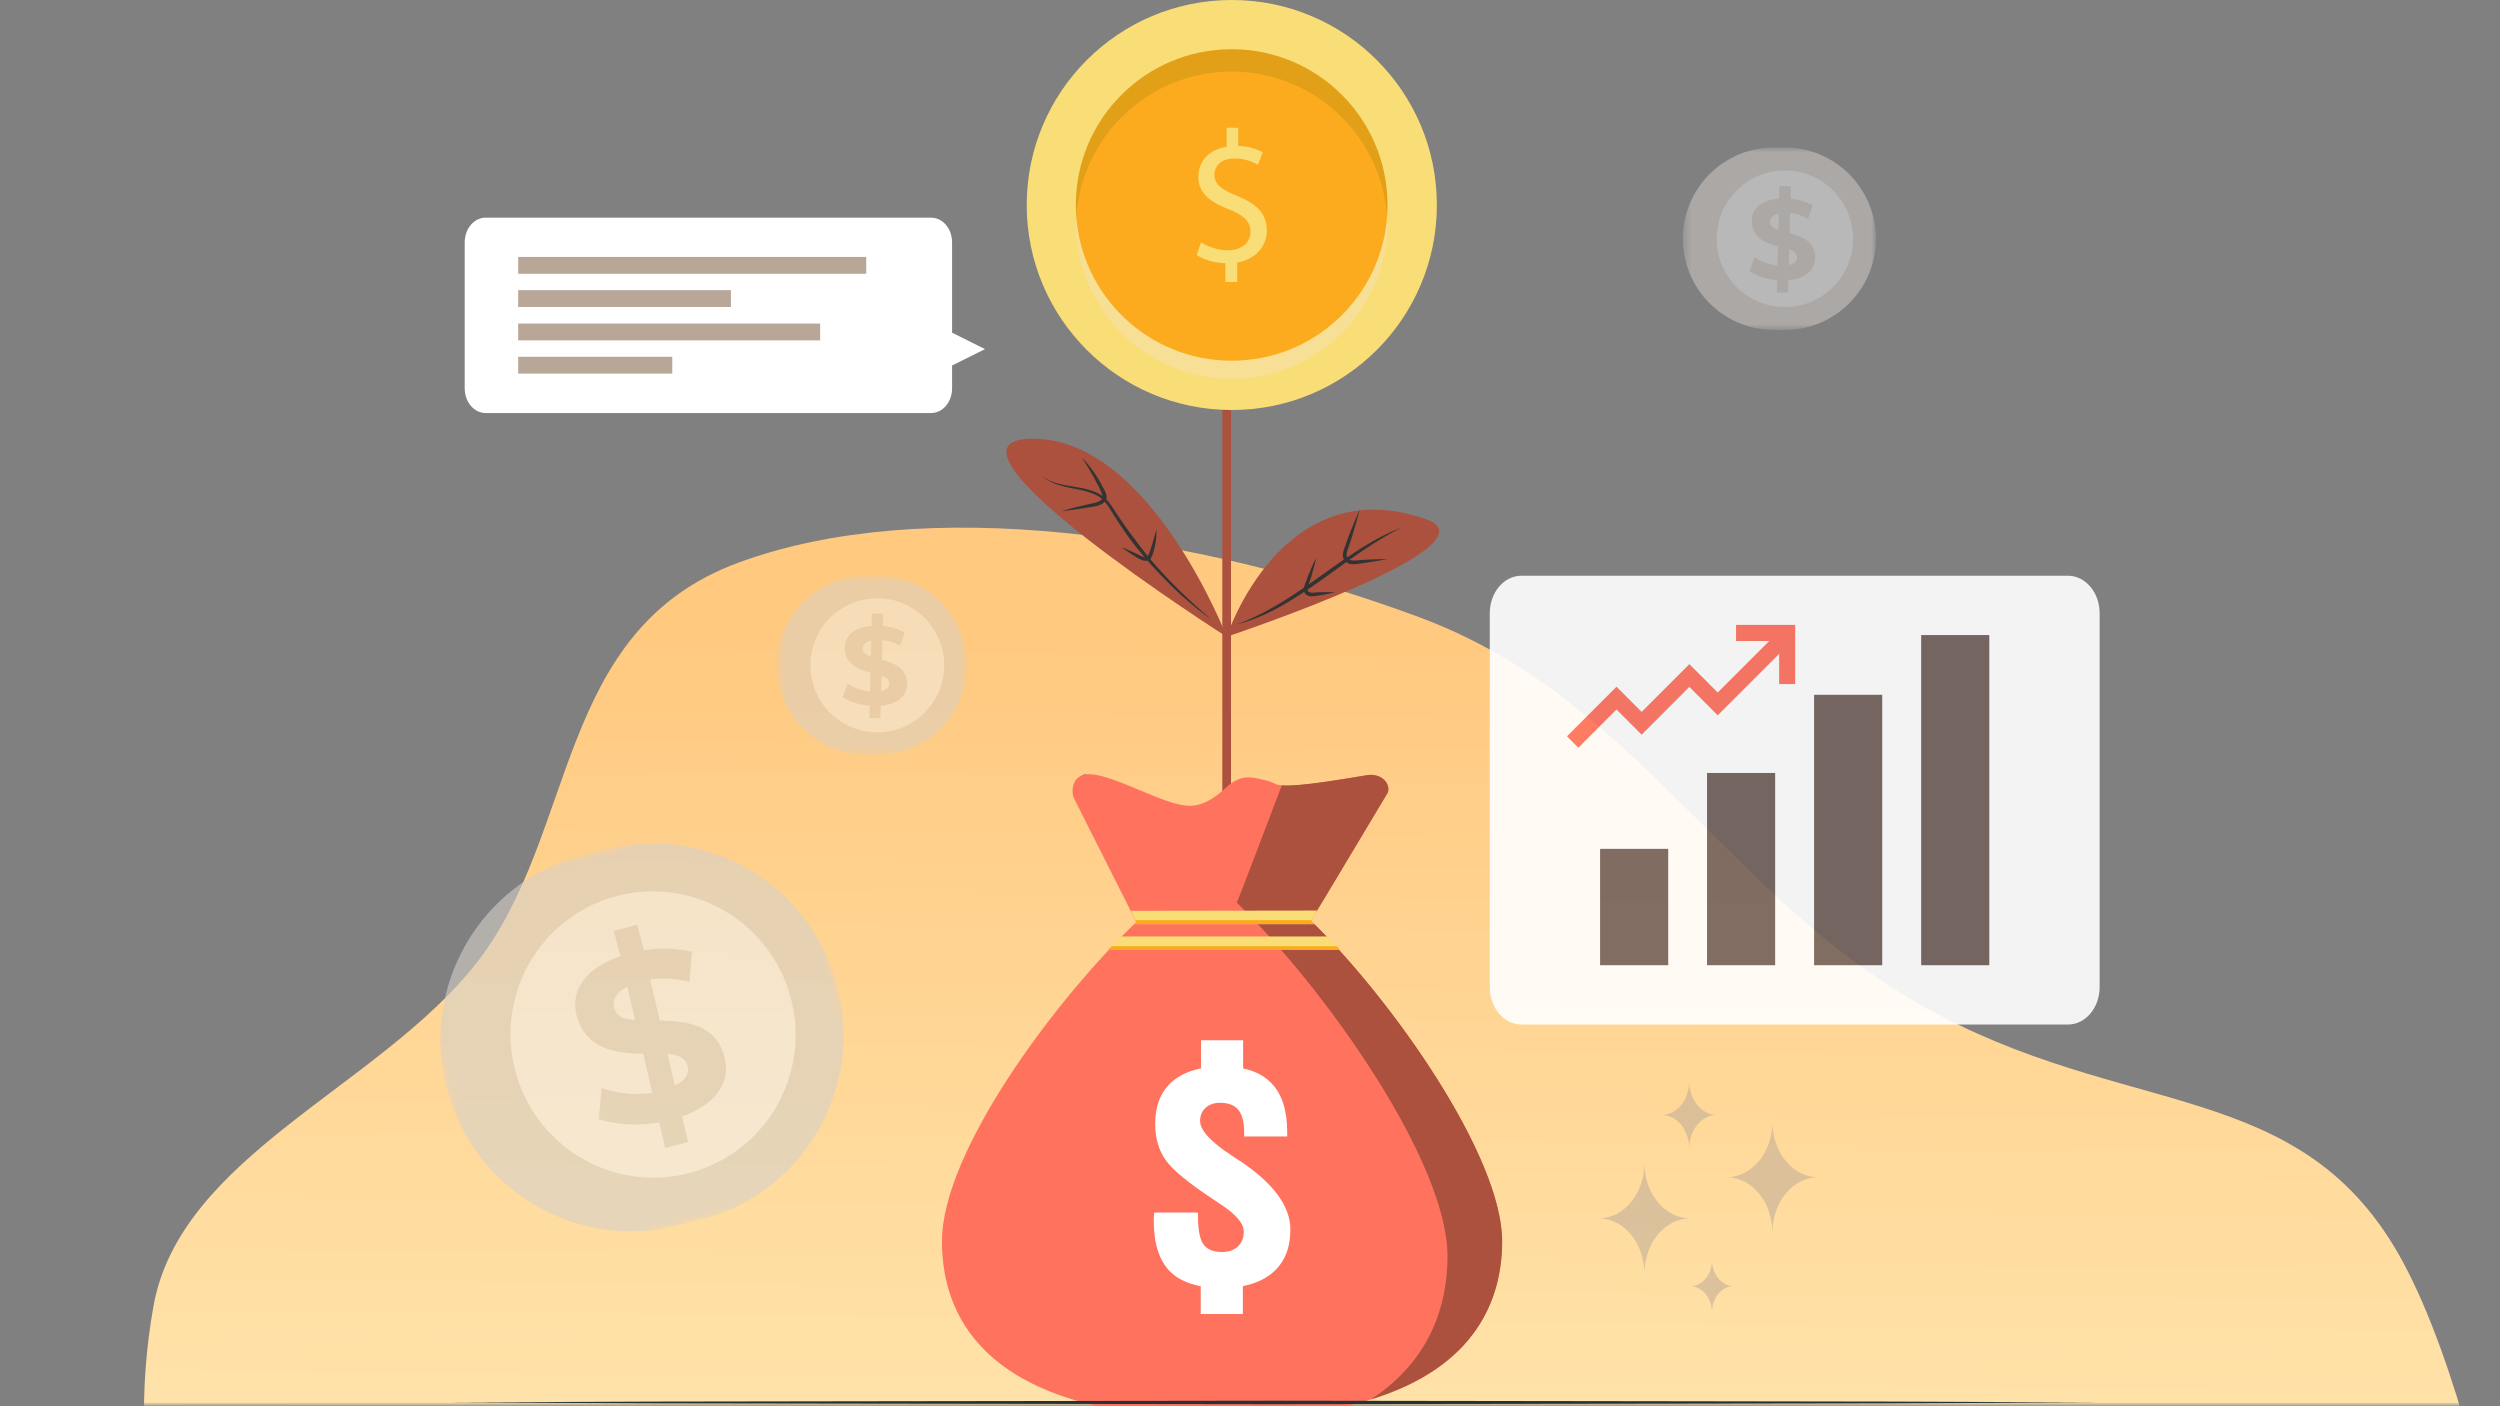 <svg width="320" height="180" fill="none" xmlns="http://www.w3.org/2000/svg"><rect width="100%" height="100%" fill="#808080" stroke="none"/><g clip-path="url(#a)"><mask id="b" style="mask-type:luminance" maskUnits="userSpaceOnUse" x="0" y="0" width="320" height="180"><path d="M320 0H0v180h320V0Z" fill="#fff"/></mask><g mask="url(#b)"><mask id="c" style="mask-type:luminance" maskUnits="userSpaceOnUse" x="0" y="0" width="320" height="180"><path d="M320 0H0v180h320V0Z" fill="#fff"/></mask><g mask="url(#c)"><path fill-rule="evenodd" clip-rule="evenodd" d="M328.977 246.488c-4.689 23.454-9.402 34.064-28.053 51.513-18.877 17.668-56.935 24.154-91.606 16.992-33.717-6.966-51.825-37.847-82.519-52.96-27.261-13.421-64.305-11.032-85.408-29.715-21.31-18.867-25.471-44.327-21.743-65.146 3.441-19.202 28.841-28.026 41.272-43.819 13.101-16.65 10.015-42.669 33.622-51.343 23.911-8.788 58.427-3.644 87.095 6.982 26.667 9.882 38.303 33.736 61.759 48.177 26.427 16.273 49.456 9.998 63.01 32.321 13.273 21.862 22.521 83.126 18.336 104.064l4.235-17.066Z" fill="url(#d)"/></g></g><path d="M157.569 51.471h-1.112v60.044h1.112V51.471Z" fill="#AB513E"/><path d="M157.67 52.481c14.497 0 26.249-11.748 26.249-26.24C183.919 11.748 172.167 0 157.67 0c-14.497 0-26.249 11.748-26.249 26.24 0 14.493 11.752 26.241 26.249 26.241Z" fill="#F9DD76"/><path d="M177.601 28.548c0 11.015-8.929 19.942-19.948 19.942-11.018 0-19.948-8.927-19.948-19.942 0-.387 0-.775.034-1.145.59 10.476 9.283 18.78 19.914 18.78 10.631 0 19.308-8.304 19.914-18.78.034.387.034.775.034 1.145Z" fill="#F8DF96"/><path d="M177.567 27.386c-.59 10.476-9.284 18.78-19.915 18.78-10.631 0-19.308-8.304-19.914-18.78.59-10.476 9.283-18.78 19.914-18.78 10.631 0 19.308 8.32 19.915 18.78Z" fill="#FBAB1D"/><path d="M177.601 26.24c0 .49-.017.96-.067 1.432-.725-10.341-9.351-18.51-19.881-18.51s-19.156 8.169-19.881 18.51c-.05-.471-.067-.943-.067-1.431 0-11.015 8.93-19.942 19.948-19.942 11.019 0 19.948 8.927 19.948 19.942Z" fill="#E2A019"/><path d="M156.844 36.11v-2.425c-1.399-.017-2.831-.455-3.673-1.061l.573-1.617c.859.573 2.123 1.027 3.454 1.027 1.702 0 2.864-.976 2.864-2.357 0-1.381-.944-2.14-2.713-2.864-2.443-.96-3.959-2.071-3.959-4.16 0-2.088 1.415-3.503 3.622-3.874v-2.425h1.483v2.324c1.449.05 2.426.438 3.134.842l-.607 1.584a5.828 5.828 0 0 0-3.032-.809c-1.854 0-2.545 1.112-2.545 2.072 0 1.246.893 1.87 2.983 2.745 2.476 1.01 3.723 2.257 3.723 4.396 0 1.903-1.314 3.672-3.791 4.093v2.493h-1.516v.016Z" fill="#F9DD76"/><path d="M157.013 81.501s7.042-21.626 25.592-15.007c9.418 3.369-25.592 15.007-25.592 15.007ZM157.012 81.501s-9.754-25.348-24.799-25.348c-15.046 0 24.799 25.348 24.799 25.348Z" fill="#AB513E"/><path d="M155.227 79.446c-3.774-3.2-7.278-6.67-10.109-10.61a52.46 52.46 0 0 1-2.106-2.965c-.657-.977-1.263-2.172-2.493-2.745-1.18-.573-2.477-.724-3.724-.943-1.23-.202-2.527-.489-3.437-1.348.86.91 2.157 1.297 3.387 1.567 1.247.252 2.527.437 3.605.993 1.112.54 1.651 1.651 2.308 2.678a59.675 59.675 0 0 0 2.056 3.032 53.75 53.75 0 0 0 4.869 5.524c1.735 1.752 3.639 3.352 5.661 4.817h-.017Z" fill="#333"/><path d="M135.953 65.416a62.6 62.6 0 0 0 3.033-.404c.505-.084.994-.151 1.516-.286.472-.118 1.179-.489 1.146-1.179-.085-.606-.388-.96-.59-1.398-.236-.42-.455-.859-.741-1.263-.523-.825-1.146-1.583-1.82-2.308a54 54 0 0 1 1.483 2.476c.421.808.994 1.752 1.162 2.51.034.337-.337.606-.792.74-.438.135-.977.203-1.449.338-.994.219-1.971.472-2.948.758v.016ZM143.585 70.065a20.94 20.94 0 0 0 1.618 1.095c.286.185.539.336.876.488.286.135.842.27 1.196-.118.387-.69.455-1.23.606-1.87a7.755 7.755 0 0 0 .135-1.869c-.169.607-.337 1.196-.505 1.785-.186.556-.371 1.264-.624 1.651-.236.32-.943-.135-1.499-.387-.59-.287-1.196-.54-1.82-.792l.017.017ZM158.21 79.952c3.976-.977 7.514-3.302 10.867-5.66 3.352-2.408 6.638-4.9 10.294-6.753-3.824 1.465-7.194 3.974-10.547 6.332-3.336 2.392-6.756 4.7-10.597 6.08h-.017Z" fill="#333"/><path d="M174.046 65.231a54.295 54.295 0 0 0-1.196 2.864c-.202.47-.371.96-.539 1.448-.152.488-.421.943-.421 1.583.017.724.758 1.128 1.263 1.095.556-.017.994-.084 1.5-.169a57.866 57.866 0 0 0 2.915-.488c-.994 0-1.972.034-2.949.1-.472 0-1.011.102-1.432.085-.438-.033-.809-.27-.809-.674-.033-.404.202-.91.354-1.398.169-.488.337-.976.472-1.481.303-.994.59-1.988.859-2.998l-.017.033ZM168.453 71.43c-.32.64-.607 1.28-.876 1.953-.152.32-.253.657-.388.994-.101.337-.303.64-.303 1.128.017.556.573.842.943.826.405 0 .691-.068 1.045-.118a21.119 21.119 0 0 0 2.005-.405 40.528 40.528 0 0 0-2.039 0c-.32 0-.707.068-.977.05-.286-.016-.488-.167-.488-.403.016-.522.404-1.297.555-1.954.203-.69.388-1.381.54-2.089l-.017.017Z" fill="#333"/><path d="M167.812 117.83c.185-.252 9.839-16.404 9.839-16.404.371-1.314-1.028-2.476-2.645-2.206-3.488.555-9.064 1.6-11.204 1.28-.657-.101-.758-.354-1.836-.624-1.163-.286-2.089-.522-3.033-.27-1.247.338-2.257 1.433-2.257 1.433-2.039 1.869-3.589 2.155-4.6 2.105-3.201-.152-9.25-3.874-12.501-4.043-.371-.016-.843 0-1.264.236-1.061.54-1.146 1.904-.926 2.678l7.918 15.714c.034.101.085.203.118.32-10.547 10.106-24.851 29.458-24.851 40.844 0 10.341 6.352 22.636 35.853 22.636 29.5 0 35.852-12.446 35.852-22.636 0-10.931-14.085-30.923-24.48-41.045l.017-.018Z" fill="#FF725E"/><path d="M139.104 99.102a2.117 2.117 0 0 0-.624.151c.203-.033.404-.084.624-.151Z" fill="#383D49"/><path d="M167.811 117.83c.185-.252 9.839-16.404 9.839-16.404.371-1.314-1.028-2.476-2.645-2.206-3.336.539-8.879 1.499-10.934 1.296-1.938 5.104-5.628 14.822-5.762 15.024 11.439 11.15 26.973 33.197 26.973 45.256 0 6.265-2.19 13.306-9.772 18.308 13.361-4.11 16.764-12.767 16.764-20.211 0-10.931-14.085-30.923-24.48-41.045l.017-.018Z" fill="#AB513E" style="mix-blend-mode:multiply"/><path d="M168.285 118.285a195.4 195.4 0 0 1-.456-.455c.034-.033.236-.303.776-1.28l-23.857.034.573 1.129c.034.101.084.202.118.32l-.253.252h23.099ZM171.569 121.603c-.573-.589-1.129-1.179-1.701-1.735h-26.334c-.573.573-1.162 1.146-1.735 1.735h29.77Z" fill="#F9DD76"/><path d="m145.336 117.78.102.253a60.23 60.23 0 0 0-.253.252h23.098l-.455-.454s0-.034.017-.051h-22.509ZM171.08 121.115h-28.776c-.168.168-.337.32-.489.488h29.754l-.489-.488Z" fill="#FBAB1D"/><path d="m158.664 148.585-.05-.05c-.253-.152-.59-.371-1.028-.674-2.662-1.752-3.976-3.2-3.976-4.379 0-.708.236-1.263.708-1.684.455-.421 1.078-.641 1.853-.641 1.061 0 1.853.304 2.342.91.505.623.741 1.583.741 2.897v.505h5.509v-.556c0-2.813-.69-4.918-2.055-6.299-.893-.926-2.089-1.532-3.588-1.853v-3.604h-5.392v3.604c-1.483.287-2.696.843-3.639 1.634-1.483 1.263-2.224 3.083-2.224 5.474 0 1.785.438 3.318 1.314 4.581.876 1.28 2.948 2.982 6.2 5.12.169.118.388.253.674.455 2.106 1.348 3.151 2.56 3.151 3.604 0 .809-.253 1.449-.758 1.92-.506.472-1.18.708-2.039.708-1.129 0-1.921-.337-2.376-.994-.455-.657-.69-1.853-.69-3.587v-.472h-5.611c0 .118 0 .304-.034.522 0 .236-.016.404-.016.505 0 2.965.707 5.154 2.106 6.536.943.943 2.257 1.549 3.908 1.869v3.554h5.392v-3.571c1.533-.303 2.797-.859 3.79-1.701 1.534-1.297 2.292-3.149 2.292-5.541 0-2.998-2.174-5.929-6.52-8.826l.016.034Z" fill="#fff"/><g opacity=".9"><path d="M268.753 78.495v47.844c0 2.664-1.813 4.803-4.061 4.803h-69.941c-2.247 0-4.061-2.139-4.061-4.803V78.495c0-2.664 1.814-4.803 4.061-4.803h69.941c2.248 0 4.061 2.139 4.061 4.803Z" fill="#fff"/><path d="M213.532 108.652h-8.72v14.896h8.72v-14.896ZM227.22 98.938h-8.72v24.61h8.72v-24.61ZM240.925 88.934h-8.72v34.614h8.72V88.934ZM254.63 81.286h-8.72v42.262h8.72V81.286Z" fill="#73625C"/><path d="M222.215 79.983v2.069h4.246l-6.594 6.591-3.63-3.636-6.106 6.116-3.219-3.225-6.337 6.347 1.45 1.465 4.887-4.895 3.219 3.225 6.106-6.116 3.63 3.636 7.863-7.864v3.868h2.053v-7.58h-7.568Z" fill="#FF725E"/></g><path d="M62.167 27.86h57.014c1.494 0 2.686 1.417 2.686 3.175v11.55l4.217 2.1-4.217 2.097v2.912c0 1.758-1.192 3.176-2.686 3.176H62.167c-1.494 0-2.686-1.418-2.686-3.176V31.035c0-1.758 1.192-3.176 2.686-3.176Z" fill="#fff"/><path d="M110.88 32.888H66.327v2.155h44.553v-2.155ZM93.558 37.141h-27.23v2.155h27.23v-2.155ZM104.98 41.414H66.327v2.155h38.653v-2.155ZM86.05 45.667H66.328v2.155h19.724v-2.155Z" fill="#B8A697"/><mask id="e" style="mask-type:luminance" maskUnits="userSpaceOnUse" x="99" y="73" width="25" height="24"><path d="M123.737 73.692H99.473V96.61h24.264V73.692Z" fill="#fff"/></mask><g style="mix-blend-mode:multiply" opacity=".5" mask="url(#e)"><path d="M110.917 96.602c6.32 0 11.444-5.129 11.444-11.455 0-6.326-5.124-11.455-11.444-11.455-6.32 0-11.444 5.129-11.444 11.455 0 6.326 5.124 11.455 11.444 11.455Z" fill="#D6D0C9"/><path d="M112.294 96.609c6.32 0 11.444-5.128 11.444-11.455 0-6.326-5.124-11.454-11.444-11.454-6.321 0-11.444 5.128-11.444 11.454 0 6.327 5.123 11.455 11.444 11.455Z" fill="#D6D0C9"/><path d="M112.293 93.729c4.731 0 8.567-3.84 8.567-8.575 0-4.735-3.836-8.574-8.567-8.574s-8.566 3.839-8.566 8.574c0 4.736 3.835 8.575 8.566 8.575Z" fill="#F0F0F0"/><path d="M116.056 86.979c.33 1.898-.973 3.166-3.316 3.364l-.037 1.569h-1.428l.044-1.57a7.98 7.98 0 0 1-3.47-1.098l.644-1.767a6.51 6.51 0 0 0 2.87 1.049l.066-2.404c-1.398-.403-2.929-.93-3.243-2.653-.33-1.898.995-3.18 3.389-3.35v-1.568h1.458v1.583c.966.081 1.91.36 2.767.814l-.6 1.715a5.567 5.567 0 0 0-2.248-.733l-.059 2.506c1.377.425 2.87.909 3.163 2.543Zm-4.59-2.931.058-2.052c-.783.154-1.164.593-1.084 1.136.081.542.477.696 1.026.915Zm2.343 3.305c-.066-.418-.44-.674-.974-.857l-.044 1.949c.747-.154 1.12-.55 1.018-1.092Z" fill="#D6D0C9"/></g><mask id="f" style="mask-type:luminance" maskUnits="userSpaceOnUse" x="51" y="102" width="63" height="61"><path d="M101.008 102.572 51 115.591l12.34 47.399 50.007-13.019-12.339-47.399Z" fill="#fff"/></mask><g style="mix-blend-mode:multiply" opacity=".6" mask="url(#f)"><path d="M86.921 156.834c13.026-3.39 20.824-16.747 17.418-29.831-3.406-13.085-16.727-20.943-29.753-17.552-13.026 3.391-20.824 16.747-17.418 29.832 3.407 13.084 16.727 20.943 29.753 17.551Z" fill="#D6D0C9"/><path d="M89.763 156.111c13.026-3.391 20.824-16.747 17.418-29.832-3.407-13.084-16.727-20.943-29.753-17.551-13.026 3.391-20.824 16.747-17.418 29.832 3.406 13.084 16.727 20.942 29.753 17.551Z" fill="#D6D0C9"/><path d="M88.211 150.154c9.75-2.538 15.588-12.536 13.038-22.331-2.55-9.794-12.521-15.677-22.272-13.138-9.75 2.538-15.588 12.536-13.038 22.331 2.55 9.794 12.521 15.676 22.272 13.138Z" fill="#F0F0F0"/><path d="M92.333 134.174c1.701 3.75-.302 7.071-5.024 8.737l.769 3.264-2.943.766-.754-3.267a16.954 16.954 0 0 1-7.744-.412l.377-3.999c2.073.723 4.303.935 6.48.628l-1.16-5.007c-3.099-.084-6.536-.354-8.113-3.747-1.7-3.749.34-7.113 5.184-8.746l-.845-3.244 3.003-.781.852 3.274a15.278 15.278 0 0 1 6.142.197l-.314 3.869a11.832 11.832 0 0 0-5.027-.309l1.23 5.215c3.065.141 6.404.339 7.887 3.562Zm-11.04-3.6-.984-4.275c-1.531.739-2.08 1.852-1.621 2.931.457 1.078 1.355 1.184 2.605 1.344Zm6.609 5.58c-.36-.829-1.269-1.159-2.469-1.251l.96 4.055c1.456-.719 2.012-1.738 1.509-2.804Z" fill="#D6D0C9"/></g><mask id="g" style="mask-type:luminance" maskUnits="userSpaceOnUse" x="215" y="18" width="26" height="25"><path d="M240.118 18.872h-24.714v23.366h24.714V18.872Z" fill="#fff"/></mask><g style="mix-blend-mode:multiply" opacity=".5" mask="url(#g)"><path d="M227.06 42.23c6.438 0 11.656-5.228 11.656-11.678 0-6.45-5.218-11.68-11.656-11.68-6.437 0-11.656 5.23-11.656 11.68 0 6.45 5.219 11.679 11.656 11.679Z" fill="#D6D0C9"/><path d="M228.462 42.238c6.437 0 11.656-5.229 11.656-11.679s-5.219-11.68-11.656-11.68c-6.438 0-11.656 5.23-11.656 11.68 0 6.45 5.218 11.68 11.656 11.68Z" fill="#D6D0C9"/><path d="M228.461 39.302c4.819 0 8.726-3.914 8.726-8.743 0-4.828-3.907-8.742-8.726-8.742-4.819 0-8.725 3.914-8.725 8.742 0 4.829 3.906 8.743 8.725 8.743Z" fill="#F0F0F0"/><path d="M232.296 32.42c.335 1.935-.993 3.228-3.379 3.43l-.037 1.599h-1.454l.045-1.6a8.118 8.118 0 0 1-3.535-1.12l.656-1.801a6.631 6.631 0 0 0 2.923 1.068l.067-2.45c-1.424-.412-2.983-.95-3.303-2.706-.336-1.935 1.014-3.243 3.453-3.414v-1.6h1.483v1.614a7.327 7.327 0 0 1 2.82.83l-.612 1.748a5.667 5.667 0 0 0-2.289-.747l-.06 2.556c1.402.433 2.923.926 3.222 2.593Zm-4.676-2.99.059-2.091c-.798.156-1.185.605-1.104 1.158.083.553.485.71 1.045.934Zm2.386 3.37c-.067-.425-.447-.687-.992-.873l-.044 1.987c.76-.157 1.14-.56 1.036-1.113Z" fill="#D6D0C9"/></g><g style="mix-blend-mode:multiply" opacity=".5" fill="#B8A697"><path d="M210.483 148.854c0 3.929-2.631 7.097-5.864 7.097 3.233 0 5.864 3.168 5.864 7.097 0-3.929 2.63-7.097 5.863-7.097-3.233 0-5.863-3.168-5.863-7.097ZM226.868 143.594c0 3.929-2.631 7.097-5.863 7.097 3.232 0 5.863 3.169 5.863 7.098 0-3.929 2.631-7.098 5.864-7.098-3.233 0-5.864-3.168-5.864-7.097ZM219.135 161.274c0 1.869-1.236 3.359-2.789 3.359 1.521 0 2.789 1.52 2.789 3.358 0-1.869 1.236-3.358 2.789-3.358-1.521 0-2.789-1.521-2.789-3.359ZM216.219 138.398c0 2.376-1.585 4.309-3.55 4.309 1.965 0 3.55 1.933 3.55 4.309 0-2.376 1.585-4.309 3.55-4.309-1.965 0-3.55-1.933-3.55-4.309Z"/></g><path d="m57.235 179.515 26.456-.113 26.455-.041 52.91-.073 52.91.073 26.455.041 26.455.113-26.455.109-26.455.041-52.91.072-52.91-.072-26.456-.041-26.455-.109Z" fill="#263238"/></g><defs><linearGradient id="d" x1="225.529" y1="82.573" x2="224.175" y2="225.639" gradientUnits="userSpaceOnUse"><stop stop-color="#FFC980"/><stop offset="1" stop-color="#FFEEBC"/></linearGradient><clipPath id="a"><path fill="#fff" d="M0 0h320v180H0z"/></clipPath></defs></svg>
